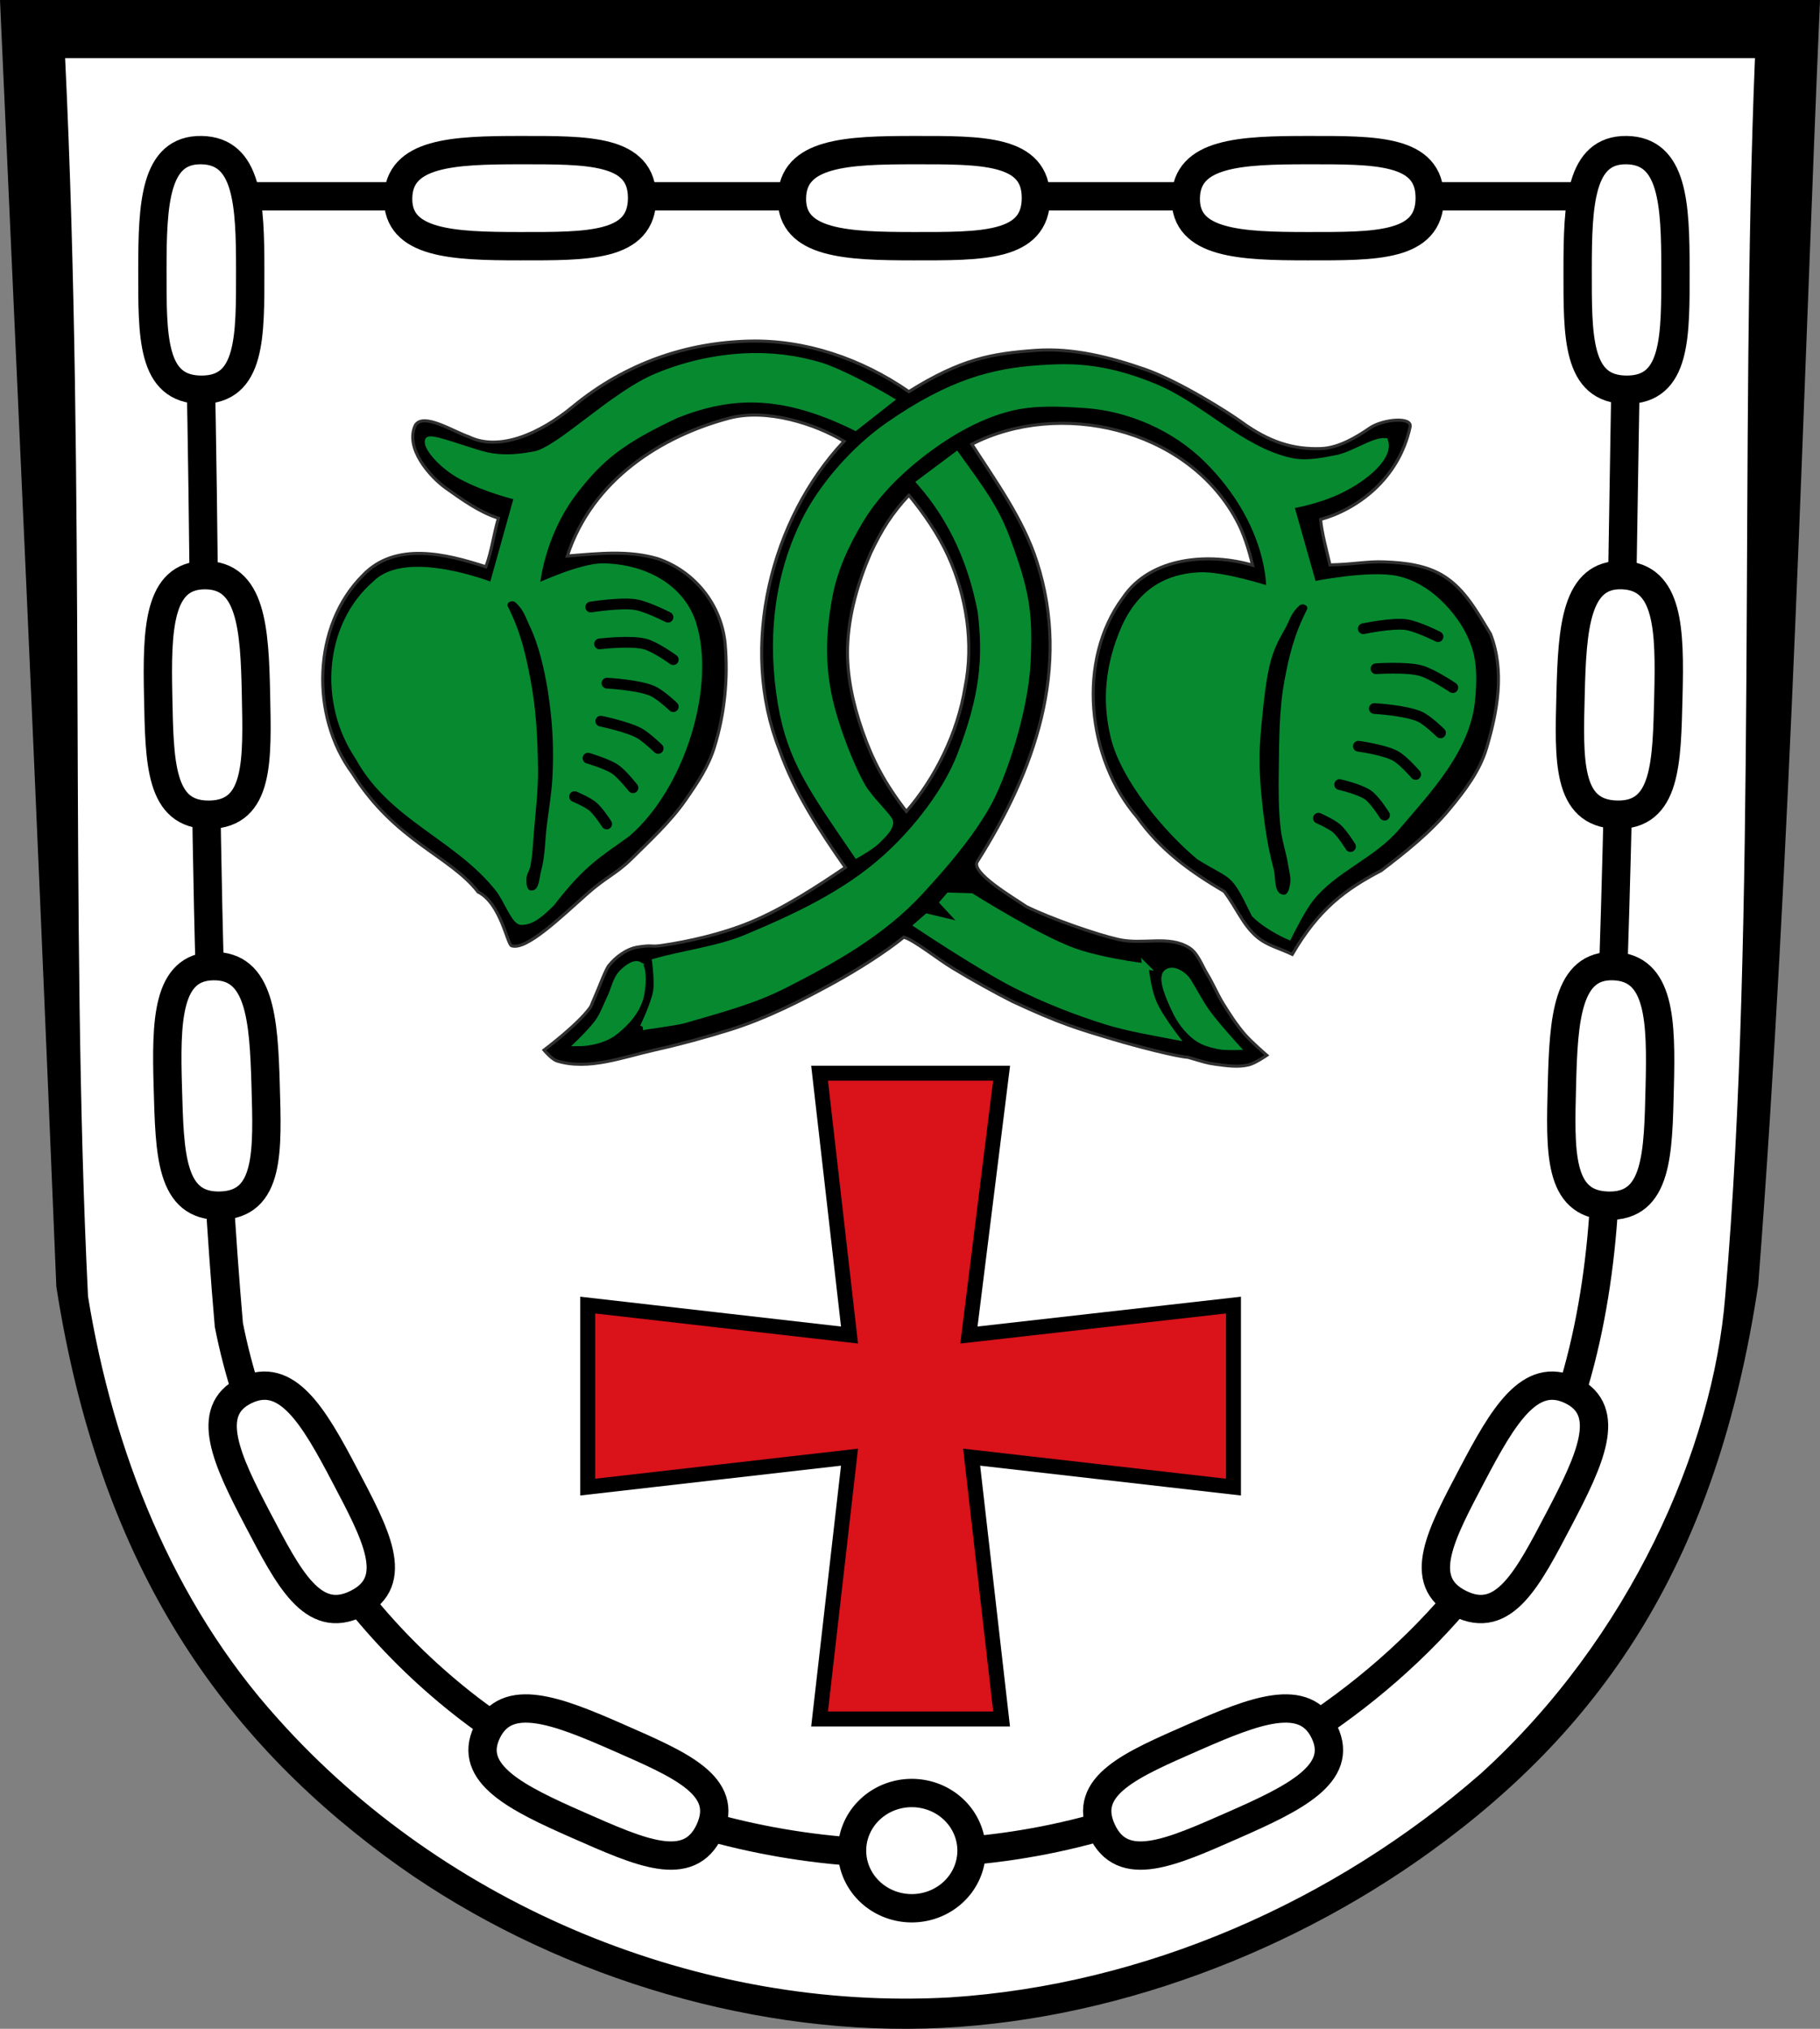 <?xml version="1.0" encoding="UTF-8" standalone="no"?>
<svg
   xmlns:dc="http://purl.org/dc/elements/1.1/"
   xmlns:cc="http://creativecommons.org/ns#"
   xmlns:rdf="http://www.w3.org/1999/02/22-rdf-syntax-ns#"
   xmlns:svg="http://www.w3.org/2000/svg"
   xmlns="http://www.w3.org/2000/svg"
   version="1.1"
   id="svg4171"
   viewBox="0 0 1284.564 1431.912"
   height="404.117mm"
   width="362.532mm">
  <rect x="0" y="0" width="1284.564" height="1431.912" fill="#808080" stroke="none"/>
  <defs
     id="defs4173" />
  <g
     style="display:inline"
     transform="translate(-0.5,380.05)"
     id="layer1">
    <path
       id="path4140-7"
       d="M 1.112,-377.464 C 13.91,-90.875 24.76,138.32 40.763,528.019 70.737,720.394 153.269,841.146 272.783,929.73 c 103.191,76.485 239.001,122.13 368.282,121.629 129.845,-0.503 264.229,-49.299 368.93,-125.023 122.871,-88.865 201.967,-205.94 230.984,-399.693 23.19,-302.508 31.785,-634.177 43.562,-906.191 l -1283.52,0 z"
       style="display:inline;fill:#000000;stroke:#000000;stroke-width:1;stroke-linecap:round;stroke-miterlimit:4;stroke-dasharray:none" />
    <path
       id="path4140-7-0"
       d="M 62.112,534.886 C 79.685,643.57 121.757,750.868 196.307,833.361 c 118.104,132.128 297.809,206.707 474.68,196.822 137.786,-8.911 270.865,-67.374 374.719,-157.832 105.712,-95.959 164.449,-229.939 172.978,-337.697 22.832,-262.384 9.966,-607.721 21.005,-874.203 l -1193.752,0 c 14.8,307.528 3.147,609.358 16.176,874.436 z"
       style="display:inline;fill:#ffffff;stroke:#000000;stroke-width:1;stroke-linecap:round;stroke-miterlimit:4;stroke-dasharray:none" />
    <path
       id="path4259-0-9-2-5-6-5-0"
       d="m 404.852,-93.095 c -23.556,19.398 -52.069,31.709 -73.407,21.353 -11.47,-3.941 -32.037,-17.291 -37.802,-8.208 -7.596,16.135 10.244,36.245 21.5,44.346 11.449,8.124 24.01,17.17 37.146,21.261 -3.565,12.086 -4.487,22.507 -8.858,34.316 -28.07,-9.072 -63.871,-18.08 -86.813,6.05 -35.639,35.473 -37.139,99.387 -7.521,139.469 30.354,48.328 68.768,58.128 88.841,84.006 16.122,8.106 20.494,36.953 23.677,37.964 10.499,3.335 34.31,-19.886 53.865,-37.207 12.284,-10.881 20.534,-14.12 30.101,-23.576 12.773,-12.624 27.996,-26.627 38.676,-41.997 8.711,-12.536 16.118,-23.518 20.35,-37.107 7.258,-23.304 9.851,-48.15 7.712,-73.18 -2.705,-28.156 -21.96,-51.424 -47.554,-60.112 -20.532,-6.015 -40.696,-3.805 -63.862,-1.908 17.707,-54.248 66.887,-84.754 114.255,-97.298 26.685,-7.067 61.009,4.201 81.066,16.3 -51.622,54.963 -74.22,144.891 -45.642,217.57 10.733,30.444 28.446,57.326 46.582,83.24 -19.452,13.151 -43.648,29.082 -67.532,38.888 -19.782,8.122 -43.245,13.423 -61.79,16.122 -9.107,1.325 -5.725,-0.608 -17.277,1.201 -7.918,1.24 -15.732,7.245 -20.319,13.036 -2.464,3.11 -7.261,16.378 -10.178,22.844 -2.56,5.675 -1.802,5.08 -3.342,7.196 -8.69,11.939 -32.244,29.611 -32.244,29.611 0,0 5.412,6.515 9.141,7.66 22.227,6.824 46.389,-2.676 69.029,-7.741 18.189,-4.069 36.082,-8.943 53.121,-14.288 25.462,-7.987 49.685,-20.218 73.273,-33.155 17.138,-9.399 37.243,-22.257 49.311,-32.154 6.796,1.653 23.462,15.058 34.231,21.627 14.225,8.64 29.704,17.218 42.619,23.754 33.495,15.623 46.692,19.408 70.346,26.506 17.567,5.271 45.51,12.423 53.405,12.882 10.811,3.115 12.906,4.031 19.551,4.917 7.706,1.027 15.72,2.239 23.296,0.425 4.649,-1.113 12.806,-6.747 12.806,-6.747 0,0 -10.937,-9.433 -15.672,-14.934 -5.675,-6.593 -10.487,-14.001 -15.102,-21.468 -4.136,-6.693 -7.13,-14.129 -11.237,-20.843 -3.983,-6.512 -6.629,-14.914 -12.963,-18.795 -14.517,-8.894 -32.186,-1.725 -49.986,-5.755 -15.141,-3.428 -47.578,-14.705 -64.744,-23.169 -8.746,-5.993 -39.547,-23.996 -34.655,-31.718 40.49,-63.924 66.21,-136.57 42.087,-211.613 -9.718,-30.381 -29.566,-57.54 -45.893,-82.987 61.373,-31.535 150.811,-11.905 186.226,52.426 5.454,9.502 9.276,21.883 11.925,32.955 -30.04,-8.835 -71.78,-6.288 -91.418,22.867 -32.927,44.167 -25.527,113.744 9.876,154.887 16.913,23.632 37.305,38.263 61.602,52.585 8.8,11.865 13.13,23.522 22.947,31.918 7.16,6.123 16.286,8.214 24.984,12.403 18.719,-32.233 37.836,-46.104 62.846,-59.159 16.742,-12.801 34.189,-26.503 48.04,-43.258 10.632,-12.861 21.389,-26.804 26.228,-43.128 7.604,-25.651 13.057,-54.308 2.776,-80.623 -9.805,-16.263 -18.13,-31.229 -32.354,-40.427 -12.361,-7.993 -27.638,-9.828 -42.298,-10.402 -12.884,-0.504 -20.043,1.66 -38.626,2.13 -2.232,-9.557 -5.926,-23.284 -6.614,-32.085 25.348,-7.013 55.134,-28.152 63.164,-65.31 1.6,-7.402 -19.359,-5.511 -28.59,0.878 -9.208,6.374 -21.88,13.929 -34.108,14.41 -19.712,0.776 -36.966,-4.626 -56.454,-18.844 -8.321,-6.071 -43.628,-28.548 -67.742,-36.996 -24.826,-8.698 -51.312,-15.334 -77.394,-13.461 -31.13,2.235 -52.552,6.027 -89.494,29.123 -33.715,-23.404 -73.438,-36.626 -112.593,-35.665 -43.955,1.078 -86.957,15.257 -124.522,46.192 z m 237.146,62.523 c 10.543,12.844 20.665,27.386 27.771,42.955 12.801,28.048 18.176,61.715 11.885,92.496 -5.057,32.012 -20.918,64.16 -41.437,87.777 -15.449,-20.006 -23.911,-36.376 -31.087,-56.953 -6.582,-18.874 -11.079,-39.246 -10.407,-59.359 0.757,-22.657 7.295,-45.188 16.156,-65.815 8.113,-17.263 15.251,-28.25 27.118,-41.102 z"
       style="display:inline;fill:#000000;fill-opacity:1;fill-rule:evenodd;stroke:#303030;stroke-width:2.165;stroke-linecap:butt;stroke-linejoin:miter;stroke-miterlimit:4;stroke-dasharray:none;stroke-opacity:1" />
    <path
       id="path4259-0-9-2-5-0-0-4-9"
       d="m 629.117,-97.832 c -17.3,-10.318 -38.954,-21.012 -48.98,-24.053 -17.821,-5.445 -36.132,-7.575 -54.343,-6.624 -21.165,1.105 -42.445,5.94 -62.142,14.24 -31.014,13.068 -68.357,51.569 -85.702,54.921 -16.557,3.199 -27.581,2.548 -37.69,-0.304 -13.309,-3.754 -36.205,-12.538 -37.586,-9.72 -2.06,4.202 9.071,17.716 23.102,25.329 17.87,9.697 39.714,14.738 39.714,14.738 L 348.011,33.231 c 0,0 -59.848,-23.82 -82.288,-1.571 -34.726,29.802 -37.983,84.797 -12.542,122.4 23.457,43.082 69.451,56.179 98.749,92.877 6.476,8.112 11.683,23.765 16.547,23.642 6.747,-0.171 11.868,-3.588 21.39,-13.082 22.295,-28.886 33.07,-34.244 53.422,-49.058 38.624,-33.156 60.241,-104.167 46.531,-148.107 -7.735,-24.792 -32.505,-39.811 -63.084,-40.634 -15.874,-0.427 -47.427,14.393 -47.427,14.393 0,0 2.473,-35.7 26.812,-67.357 18.565,-24.147 34.067,-36.128 71.938,-53.942 38.476,-15.057 74.092,-16.747 126.187,8.911 z m -0.292,298.196 c -0.015,-3.296 -14.221,-15.927 -19.516,-25.252 -9.608,-16.921 -17.99,-41.056 -21.633,-54.643 -7.582,-28.278 -6.651,-52.794 -2.017,-78.505 3.531,-19.593 11.617,-37.445 22.227,-54.994 10.811,-17.883 26.156,-33.149 41.433,-45.199 18.772,-14.807 40.896,-28.124 64.364,-33.921 17.168,-4.24 35.255,-3.18 52.276,-2.095 31.335,1.996 63.895,16.085 86.739,38.95 45.664,45.705 43.627,91.149 43.627,91.149 0,0 -33.098,-10.8 -49.609,-9.815 -14.7,0.877 -38.205,5.251 -52.499,36.712 -11.795,27.005 -13.814,52.29 -7.548,77.665 7.116,28.819 36.67,64.774 60.373,84.401 24.863,15.305 23.521,8.849 38.851,40.475 9.522,9.494 24.215,15.679 24.215,15.679 0,0 9.242,-18.937 15.718,-27.05 16.557,-20.739 43.47,-29.936 60.638,-50.122 22.302,-26.223 49.642,-54.673 53.003,-89.827 1.12,-11.719 1.627,-25.035 -2.221,-36.534 -4.306,-12.867 -12.652,-24.432 -22.367,-33.379 -7.963,-7.333 -17.786,-13.085 -28.097,-15.4 -19.373,-4.35 -59.299,3.768 -59.299,3.768 l -15.79,-55.678 c 0,0 17.965,-2.605 34.941,-10.867 18.1,-8.809 35.175,-23.629 31.451,-34.594 -8.261,-0.63 -22.144,9.54 -33.806,11.898 -10.895,2.202 -22.37,4.434 -33.218,1.985 -35.146,-7.935 -62.88,-38.821 -95.852,-52.372 -37.303,-15.331 -60.834,-14.264 -80.757,-12.954 -32.44,2.133 -63.104,9.676 -107.072,40.306 -24.399,16.998 -47.417,43.626 -59.413,68.276 -20.118,41.159 -23.45,85.811 -16.261,128.273 6.709,39.63 21.987,60.518 53.493,106.604 0,0 10.248,-5.704 14.429,-9.844 3.75,-3.714 9.217,-8.801 9.198,-13.095 z M 808.91,302.057 c -16.575,-2.125 -36.927,-5.905 -50.614,-10.842 -25.544,-9.215 -72.264,-38.698 -72.264,-38.698 l -15.818,-0.457 -4.139,4.816 15.153,16.373 -26.414,-6.32 -6.842,6.003 c 0,0 45.406,30.296 69.593,42.425 20.468,10.264 41.812,18.689 63.523,25.488 14.982,4.692 33.448,7.803 48.834,10.765 0,0 -11.478,-15.028 -15.117,-23.775 -3.366,-8.088 -4.458,-15.81 -5.896,-25.778 z m 36.006,50.203 c 4.495,3.362 10.105,4.847 15.494,6.003 4.16,0.892 12.717,0.659 12.717,0.659 0,0 -14.357,-15.729 -20.606,-24.411 -4.984,-6.925 -8.869,-14.67 -13.378,-21.954 -3.012,-4.864 -10.698,-9.689 -15.055,-6.31 -4.934,3.827 1.811,18.39 5.57,26.519 3.507,7.584 8.753,14.628 15.258,19.493 z M 451.748,300.926 c -3.631,-2.006 -9.007,2.375 -12.247,5.607 -4.442,4.432 -5.481,11.562 -8.273,17.316 -2.722,5.609 -4.798,11.648 -8.264,16.773 -3.961,5.858 -14.086,15.63 -14.086,15.63 0,0 16.033,0.071 26.286,-8.47 8.261,-6.882 14.202,-13.668 17.121,-22.912 2.39,-7.569 2.656,-22.18 -0.537,-23.944 z m 2.568,43.819 c 0,0 24.24,-3.35 28.921,-4.725 26.96,-7.924 48.607,-13.396 71.118,-24.834 34.273,-17.416 69.127,-36.94 95.661,-65.819 16.52,-17.979 33.971,-37.883 46.968,-60.426 11.214,-19.451 27.21,-66.829 28.817,-102.419 1.572,-34.832 -1.023,-49.484 -14.198,-85.393 -8.118,-22.127 -17.635,-34.598 -35.963,-60.139 l -25.939,19.376 c 23.826,27.095 36.677,58.4 42.939,90.832 4.227,33.334 1.553,60.687 -14.544,102.099 -9.756,25.097 -30.755,52.345 -52.564,71.978 -28.483,25.641 -63.832,41.975 -98.567,56.526 -19.239,8.059 -44.245,11.139 -64.07,16.8 0,0 1.84,14.056 0.738,20.944 -1.423,8.897 -9.314,25.201 -9.314,25.201 z"
       style="display:inline;fill:#078930;fill-opacity:1;fill-rule:evenodd;stroke:#078930;stroke-width:4.33;stroke-linecap:butt;stroke-linejoin:miter;stroke-miterlimit:4;stroke-dasharray:none;stroke-opacity:1" />
    <path
       id="path4336-1"
       d="m 406.03,182.176 c 0,0 9.192,3.87 13,7.1 3.914,3.32 9.657,12.227 9.657,12.227"
       style="display:inline;fill:none;fill-rule:evenodd;stroke:#000000;stroke-width:7.577;stroke-linecap:round;stroke-linejoin:round;stroke-miterlimit:4;stroke-dasharray:none;stroke-opacity:1" />
    <path
       id="path4338-6"
       d="m 415.509,155.072 c 0,0 13.374,3.866 19.12,7.777 4.95,3.369 12.612,13.093 12.612,13.093"
       style="display:inline;fill:none;fill-rule:evenodd;stroke:#000000;stroke-width:7.577;stroke-linecap:round;stroke-linejoin:round;stroke-miterlimit:4;stroke-dasharray:none;stroke-opacity:1" />
    <path
       id="path4340-8"
       d="m 424.54,128.928 c 0,0 18.487,3.851 26.803,8.283 5.109,2.723 13.682,10.979 13.682,10.979"
       style="display:inline;fill:none;fill-rule:evenodd;stroke:#000000;stroke-width:7.577;stroke-linecap:round;stroke-linejoin:round;stroke-miterlimit:4;stroke-dasharray:none;stroke-opacity:1" />
    <path
       id="path4342-2"
       d="m 428.892,102.107 c 0,0 22.075,1.158 32.109,5.522 5.556,2.416 14.692,11.065 14.692,11.065"
       style="display:inline;fill:none;fill-rule:evenodd;stroke:#000000;stroke-width:7.577;stroke-linecap:round;stroke-linejoin:round;stroke-miterlimit:4;stroke-dasharray:none;stroke-opacity:1" />
    <path
       id="path4344-2"
       d="m 423.692,74.402 c 0,0 21.717,-2.629 32.109,0.094 7.261,1.903 19.891,11.026 19.891,11.026"
       style="display:inline;fill:none;fill-rule:evenodd;stroke:#000000;stroke-width:7.577;stroke-linecap:round;stroke-linejoin:round;stroke-miterlimit:4;stroke-dasharray:none;stroke-opacity:1" />
    <path
       id="path4350-5"
       d="m 417.434,48.383 c 0,0 21.227,-3.377 31.681,-1.696 8.018,1.289 22.846,8.881 22.846,8.881"
       style="display:inline;fill:none;fill-rule:evenodd;stroke:#000000;stroke-width:7.577;stroke-linecap:round;stroke-linejoin:round;stroke-miterlimit:4;stroke-dasharray:none;stroke-opacity:1" />
    <path
       id="path4478-4"
       d="m 359.875,47.447 c 9.406,18.891 12.531,33.705 15.97,51.305 4.125,21.109 5.234,42.814 5.441,64.34 0.139,14.447 -1.595,28.854 -2.819,43.247 -0.727,8.558 -0.915,17.227 -2.688,25.624 -0.604,2.86 -2.707,5.41 -2.688,8.336 0.017,2.512 -0.049,6.996 2.402,7.123 4.648,0.24 4.569,-8.392 5.858,-12.968 2.861,-10.157 2.694,-20.961 3.962,-31.451 1.408,-11.644 3.479,-23.235 4.052,-34.954 0.646,-13.214 0.511,-26.513 -0.702,-39.686 -1.35,-14.66 -3.592,-29.31 -7.294,-43.54 -2.099,-8.071 -4.817,-16.032 -8.408,-23.533 -2.616,-5.466 -3.807,-10.39 -9.485,-15.465 -1.214,-1.085 -4.449,-0.08 -3.602,1.621 z"
       style="display:inline;fill:#000000;fill-opacity:1;fill-rule:evenodd;stroke:#000000;stroke-width:2.128px;stroke-linecap:butt;stroke-linejoin:miter;stroke-opacity:1" />
    <path
       id="path4336-0-2"
       d="m 931.064,197.445 c 0,0 9.197,4.033 12.977,7.348 3.94,3.455 9.64,12.655 9.64,12.655"
       style="display:inline;fill:none;fill-rule:evenodd;stroke:#000000;stroke-width:7.577;stroke-linecap:round;stroke-linejoin:round;stroke-miterlimit:4;stroke-dasharray:none;stroke-opacity:1" />
    <path
       id="path4338-9-0"
       d="m 946.039,173.692 c 0,0 14.278,3.226 20.168,7.474 4.85,3.498 11.508,14.125 11.508,14.125"
       style="display:inline;fill:none;fill-rule:evenodd;stroke:#000000;stroke-width:7.577;stroke-linecap:round;stroke-linejoin:round;stroke-miterlimit:4;stroke-dasharray:none;stroke-opacity:1" />
    <path
       id="path4340-2-4"
       d="m 959.256,146.634 c 0,0 18.225,2.453 26.216,6.849 5.564,3.061 14.199,13.086 14.199,13.086"
       style="display:inline;fill:none;fill-rule:evenodd;stroke:#000000;stroke-width:7.577;stroke-linecap:round;stroke-linejoin:round;stroke-miterlimit:4;stroke-dasharray:none;stroke-opacity:1" />
    <path
       id="path4342-9-9"
       d="m 970.506,120.024 c 0,0 22.036,1.199 32.052,5.715 5.546,2.501 14.667,11.451 14.667,11.451"
       style="display:inline;fill:none;fill-rule:evenodd;stroke:#000000;stroke-width:7.577;stroke-linecap:round;stroke-linejoin:round;stroke-miterlimit:4;stroke-dasharray:none;stroke-opacity:1" />
    <path
       id="path4344-5-6"
       d="m 971.68,91.926 c 0,0 21.303,-1.441 31.474,1.325 8.202,2.231 22.739,12.019 22.739,12.019"
       style="display:inline;fill:none;fill-rule:evenodd;stroke:#000000;stroke-width:7.577;stroke-linecap:round;stroke-linejoin:round;stroke-miterlimit:4;stroke-dasharray:none;stroke-opacity:1" />
    <path
       id="path4350-8-6"
       d="m 962.729,63.689 c 0,0 20.038,-4.225 30.003,-2.905 7.962,1.055 22.7,8.505 22.7,8.505"
       style="display:inline;fill:none;fill-rule:evenodd;stroke:#000000;stroke-width:7.577;stroke-linecap:round;stroke-linejoin:round;stroke-miterlimit:4;stroke-dasharray:none;stroke-opacity:1" />
    <path
       id="path4478-3-8"
       d="m 922.039,49.627 c -9.408,18.562 -12.723,33.082 -15.973,50.412 -3.892,20.751 -3.73,42.105 -4.051,63.22 -0.215,14.171 -0.263,28.424 1.428,42.494 1.012,8.419 3.921,16.515 5.193,24.898 0.68,4.482 2.248,9.107 1.297,13.539 -0.496,2.314 -1.171,6.381 -3.515,6.16 -5.931,-0.559 -4.291,-11.195 -5.859,-16.972 -2.751,-10.137 -4.451,-18.951 -6.189,-30.904 -1.738,-11.953 -3.45,-28.531 -3.728,-40.786 -0.278,-12.255 0.258,-19.925 1.491,-32.554 1.233,-12.629 3.22,-32.093 6.46,-43.062 3.24,-10.969 6.41,-15.476 10.357,-22.843 2.821,-5.265 3.808,-10.209 9.487,-15.196 1.214,-1.066 4.449,-0.078 3.603,1.593 z"
       style="display:inline;fill:#000000;fill-opacity:1;fill-rule:evenodd;stroke:#000000;stroke-width:2.109px;stroke-linecap:butt;stroke-linejoin:miter;stroke-opacity:1" />
    <path
       id="rect4976"
       d="m 578.954,377.394 21.133,184.791 -184.791,-21.133 0,128.472 184.791,-21.133 -21.133,184.791 128.472,0 -21.133,-184.791 184.791,21.133 0,-128.472 -186.712,21.133 23.054,-184.791 z"
       style="display:inline;fill:#da121a;fill-opacity:1;stroke:#000000;stroke-width:10.567;stroke-linecap:round;stroke-linejoin:miter;stroke-miterlimit:4;stroke-dasharray:none;stroke-opacity:1" />
    <path
       id="path4140-7-0-6-5"
       d="m 138.878,-229.749 c 9.983,261.53 0.625,523.853 23.151,784.806 26.363,133.395 117.007,253.625 240.731,315.219 135.381,71.279 304.773,77.988 443.912,13.122 96.526,-42.63 181.896,-114.034 232.081,-206.401 40.871,-75.252 54.401,-161.502 55.271,-245.795 10.853,-224.068 11.228,-448.445 16.324,-672.68 -337.312,0 -674.623,0 -1011.935,0 0.154,3.91 0.309,7.819 0.463,11.729 z"
       style="display:inline;fill:none;stroke:#000000;stroke-width:20;stroke-linecap:round;stroke-linejoin:round;stroke-miterlimit:4;stroke-dasharray:none" />
    <path
       id="path5132-9"
       d="m 453.699,-240.191 c -0.147,34.631 -38.55,33.905 -86.103,33.905 -47.554,0 -86.579,-1.686 -86.103,-33.905 0.476,-32.219 38.55,-33.905 86.103,-33.905 47.554,0 86.25,-0.726 86.103,33.905 z"
       style="display:inline;fill:#ffffff;fill-opacity:1;stroke:#000000;stroke-width:20;stroke-linecap:round;stroke-linejoin:round;stroke-miterlimit:4;stroke-dasharray:none;stroke-opacity:1" />
    <path
       id="path5132-4-6"
       d="m 731.657,-240.191 c -0.147,34.631 -38.55,33.905 -86.103,33.905 -47.554,0 -86.579,-1.686 -86.103,-33.905 0.476,-32.219 38.55,-33.905 86.103,-33.905 47.554,0 86.25,-0.726 86.103,33.905 z"
       style="display:inline;fill:#ffffff;fill-opacity:1;stroke:#000000;stroke-width:20;stroke-linecap:round;stroke-linejoin:round;stroke-miterlimit:4;stroke-dasharray:none;stroke-opacity:1" />
    <path
       id="path5132-4-5-4"
       d="m 1009.616,-240.191 c -0.147,34.631 -38.55,33.905 -86.104,33.905 -47.554,0 -86.579,-1.686 -86.103,-33.905 0.476,-32.219 38.55,-33.905 86.103,-33.905 47.554,0 86.25,-0.726 86.104,33.905 z"
       style="display:inline;fill:#ffffff;fill-opacity:1;stroke:#000000;stroke-width:20;stroke-linecap:round;stroke-linejoin:round;stroke-miterlimit:4;stroke-dasharray:none;stroke-opacity:1" />
    <path
       id="path5132-7-44"
       d="m 142.579,-104.986 c -35.265,-0.144 -34.525,-37.857 -34.525,-84.557 0,-46.7 1.717,-85.024 34.525,-84.557 32.808,0.467 34.525,37.857 34.525,84.557 0,46.7 0.739,84.701 -34.525,84.557 z"
       style="display:inline;fill:#ffffff;fill-opacity:1;stroke:#000000;stroke-width:20;stroke-linecap:round;stroke-linejoin:round;stroke-miterlimit:4;stroke-dasharray:none;stroke-opacity:1" />
    <path
       id="path5132-7-4-7"
       d="m 1148.525,-104.986 c -35.265,-0.144 -34.525,-37.857 -34.525,-84.557 0,-46.7 1.717,-85.024 34.525,-84.557 32.808,0.467 34.525,37.857 34.525,84.557 0,46.7 0.74,84.701 -34.525,84.557 z"
       style="display:inline;fill:#ffffff;fill-opacity:1;stroke:#000000;stroke-width:20;stroke-linecap:round;stroke-linejoin:round;stroke-miterlimit:4;stroke-dasharray:none;stroke-opacity:1" />
    <path
       id="path5132-7-49-42"
       d="m 148.383,194.96 c -35.26,0.552 -35.293,-37.168 -36.249,-83.858 -0.956,-46.69 -0.024,-85.041 32.787,-85.222 32.811,-0.181 35.293,37.168 36.249,83.858 0.956,46.69 2.474,84.669 -32.787,85.222 z"
       style="display:inline;fill:#ffffff;fill-opacity:1;stroke:#000000;stroke-width:20;stroke-linecap:round;stroke-linejoin:round;stroke-miterlimit:4;stroke-dasharray:none;stroke-opacity:1" />
    <path
       id="path5132-7-49-4-60"
       d="m 1141.44,194.933 c -35.251,-0.988 -33.576,-38.672 -32.418,-85.358 1.158,-46.686 3.825,-84.958 36.612,-83.706 32.787,1.252 33.576,38.672 32.418,85.358 -1.158,46.686 -1.361,84.694 -36.612,83.706 z"
       style="display:inline;fill:#ffffff;fill-opacity:1;stroke:#000000;stroke-width:20;stroke-linecap:round;stroke-linejoin:round;stroke-miterlimit:4;stroke-dasharray:none;stroke-opacity:1" />
    <path
       id="path5132-7-49-2-5"
       d="m 155.89,470.88 c -35.255,0.834 -35.6,-36.885 -36.943,-83.566 -1.343,-46.681 -0.729,-85.038 32.08,-85.481 32.808,-0.443 35.6,36.885 36.943,83.566 1.343,46.681 3.175,84.647 -32.08,85.481 z"
       style="display:inline;fill:#ffffff;fill-opacity:1;stroke:#000000;stroke-width:20;stroke-linecap:round;stroke-linejoin:round;stroke-miterlimit:4;stroke-dasharray:none;stroke-opacity:1" />
    <path
       id="path5132-7-49-4-6-2"
       d="m 1135.331,470.899 c -35.251,-0.988 -33.576,-38.672 -32.418,-85.358 1.158,-46.686 3.825,-84.958 36.612,-83.706 32.787,1.252 33.576,38.672 32.418,85.358 -1.158,46.686 -1.361,84.694 -36.612,83.706 z"
       style="display:inline;fill:#ffffff;fill-opacity:1;stroke:#000000;stroke-width:20;stroke-linecap:round;stroke-linejoin:round;stroke-miterlimit:4;stroke-dasharray:none;stroke-opacity:1" />
    <path
       id="path5132-7-49-2-8-7"
       d="m 252.496,751.654 c -31.406,15.752 -48.358,-18.095 -70.164,-59.596 -21.806,-41.5 -38.175,-76.332 -8.802,-90.69 29.374,-14.359 48.359,18.095 70.164,59.596 21.806,41.5 40.207,74.938 8.802,90.69 z"
       style="display:inline;fill:#ffffff;fill-opacity:1;stroke:#000000;stroke-width:20;stroke-linecap:round;stroke-linejoin:round;stroke-miterlimit:4;stroke-dasharray:none;stroke-opacity:1" />
    <path
       id="path5132-7-49-2-8-4-2"
       d="m 1030.719,751.654 c 31.406,15.752 48.358,-18.095 70.164,-59.596 21.806,-41.5 38.175,-76.332 8.802,-90.69 -29.374,-14.359 -48.358,18.095 -70.164,59.596 -21.806,41.5 -40.208,74.938 -8.802,90.69 z"
       style="display:inline;fill:#ffffff;fill-opacity:1;stroke:#000000;stroke-width:20;stroke-linecap:round;stroke-linejoin:round;stroke-miterlimit:4;stroke-dasharray:none;stroke-opacity:1" />
    <path
       id="path5132-7-49-2-8-1-4"
       d="m 501.336,911.721 c -14.54,31.551 -49.29,15.482 -92.695,-3.595 -43.405,-19.077 -78.324,-36.272 -64.488,-65.489 13.837,-29.217 49.29,-15.482 92.695,3.595 43.405,19.077 79.027,33.938 64.488,65.489 z"
       style="display:inline;fill:#ffffff;fill-opacity:1;stroke:#000000;stroke-width:20;stroke-linecap:round;stroke-linejoin:round;stroke-miterlimit:4;stroke-dasharray:none;stroke-opacity:1" />
    <path
       id="path5132-7-49-2-8-1-8-9"
       d="m 778.215,911.721 c 14.54,31.551 49.29,15.482 92.695,-3.595 43.405,-19.077 78.324,-36.272 64.488,-65.489 -13.837,-29.217 -49.29,-15.482 -92.695,3.595 -43.405,19.077 -79.027,33.938 -64.488,65.489 z"
       style="display:inline;fill:#ffffff;fill-opacity:1;stroke:#000000;stroke-width:20;stroke-linecap:round;stroke-linejoin:round;stroke-miterlimit:4;stroke-dasharray:none;stroke-opacity:1" />
    <path
       id="path5303-9"
       d="m 686.205,926.094 a 42.164,40.667 0 0 1 -42.164,40.667 42.164,40.667 0 0 1 -42.164,-40.667 42.164,40.667 0 0 1 42.164,-40.667 42.164,40.667 0 0 1 42.164,40.667 z"
       style="display:inline;fill:#ffffff;fill-opacity:1;stroke:#000000;stroke-width:20;stroke-linecap:round;stroke-linejoin:round;stroke-miterlimit:4;stroke-dasharray:none;stroke-opacity:1" />
  </g>
</svg>

